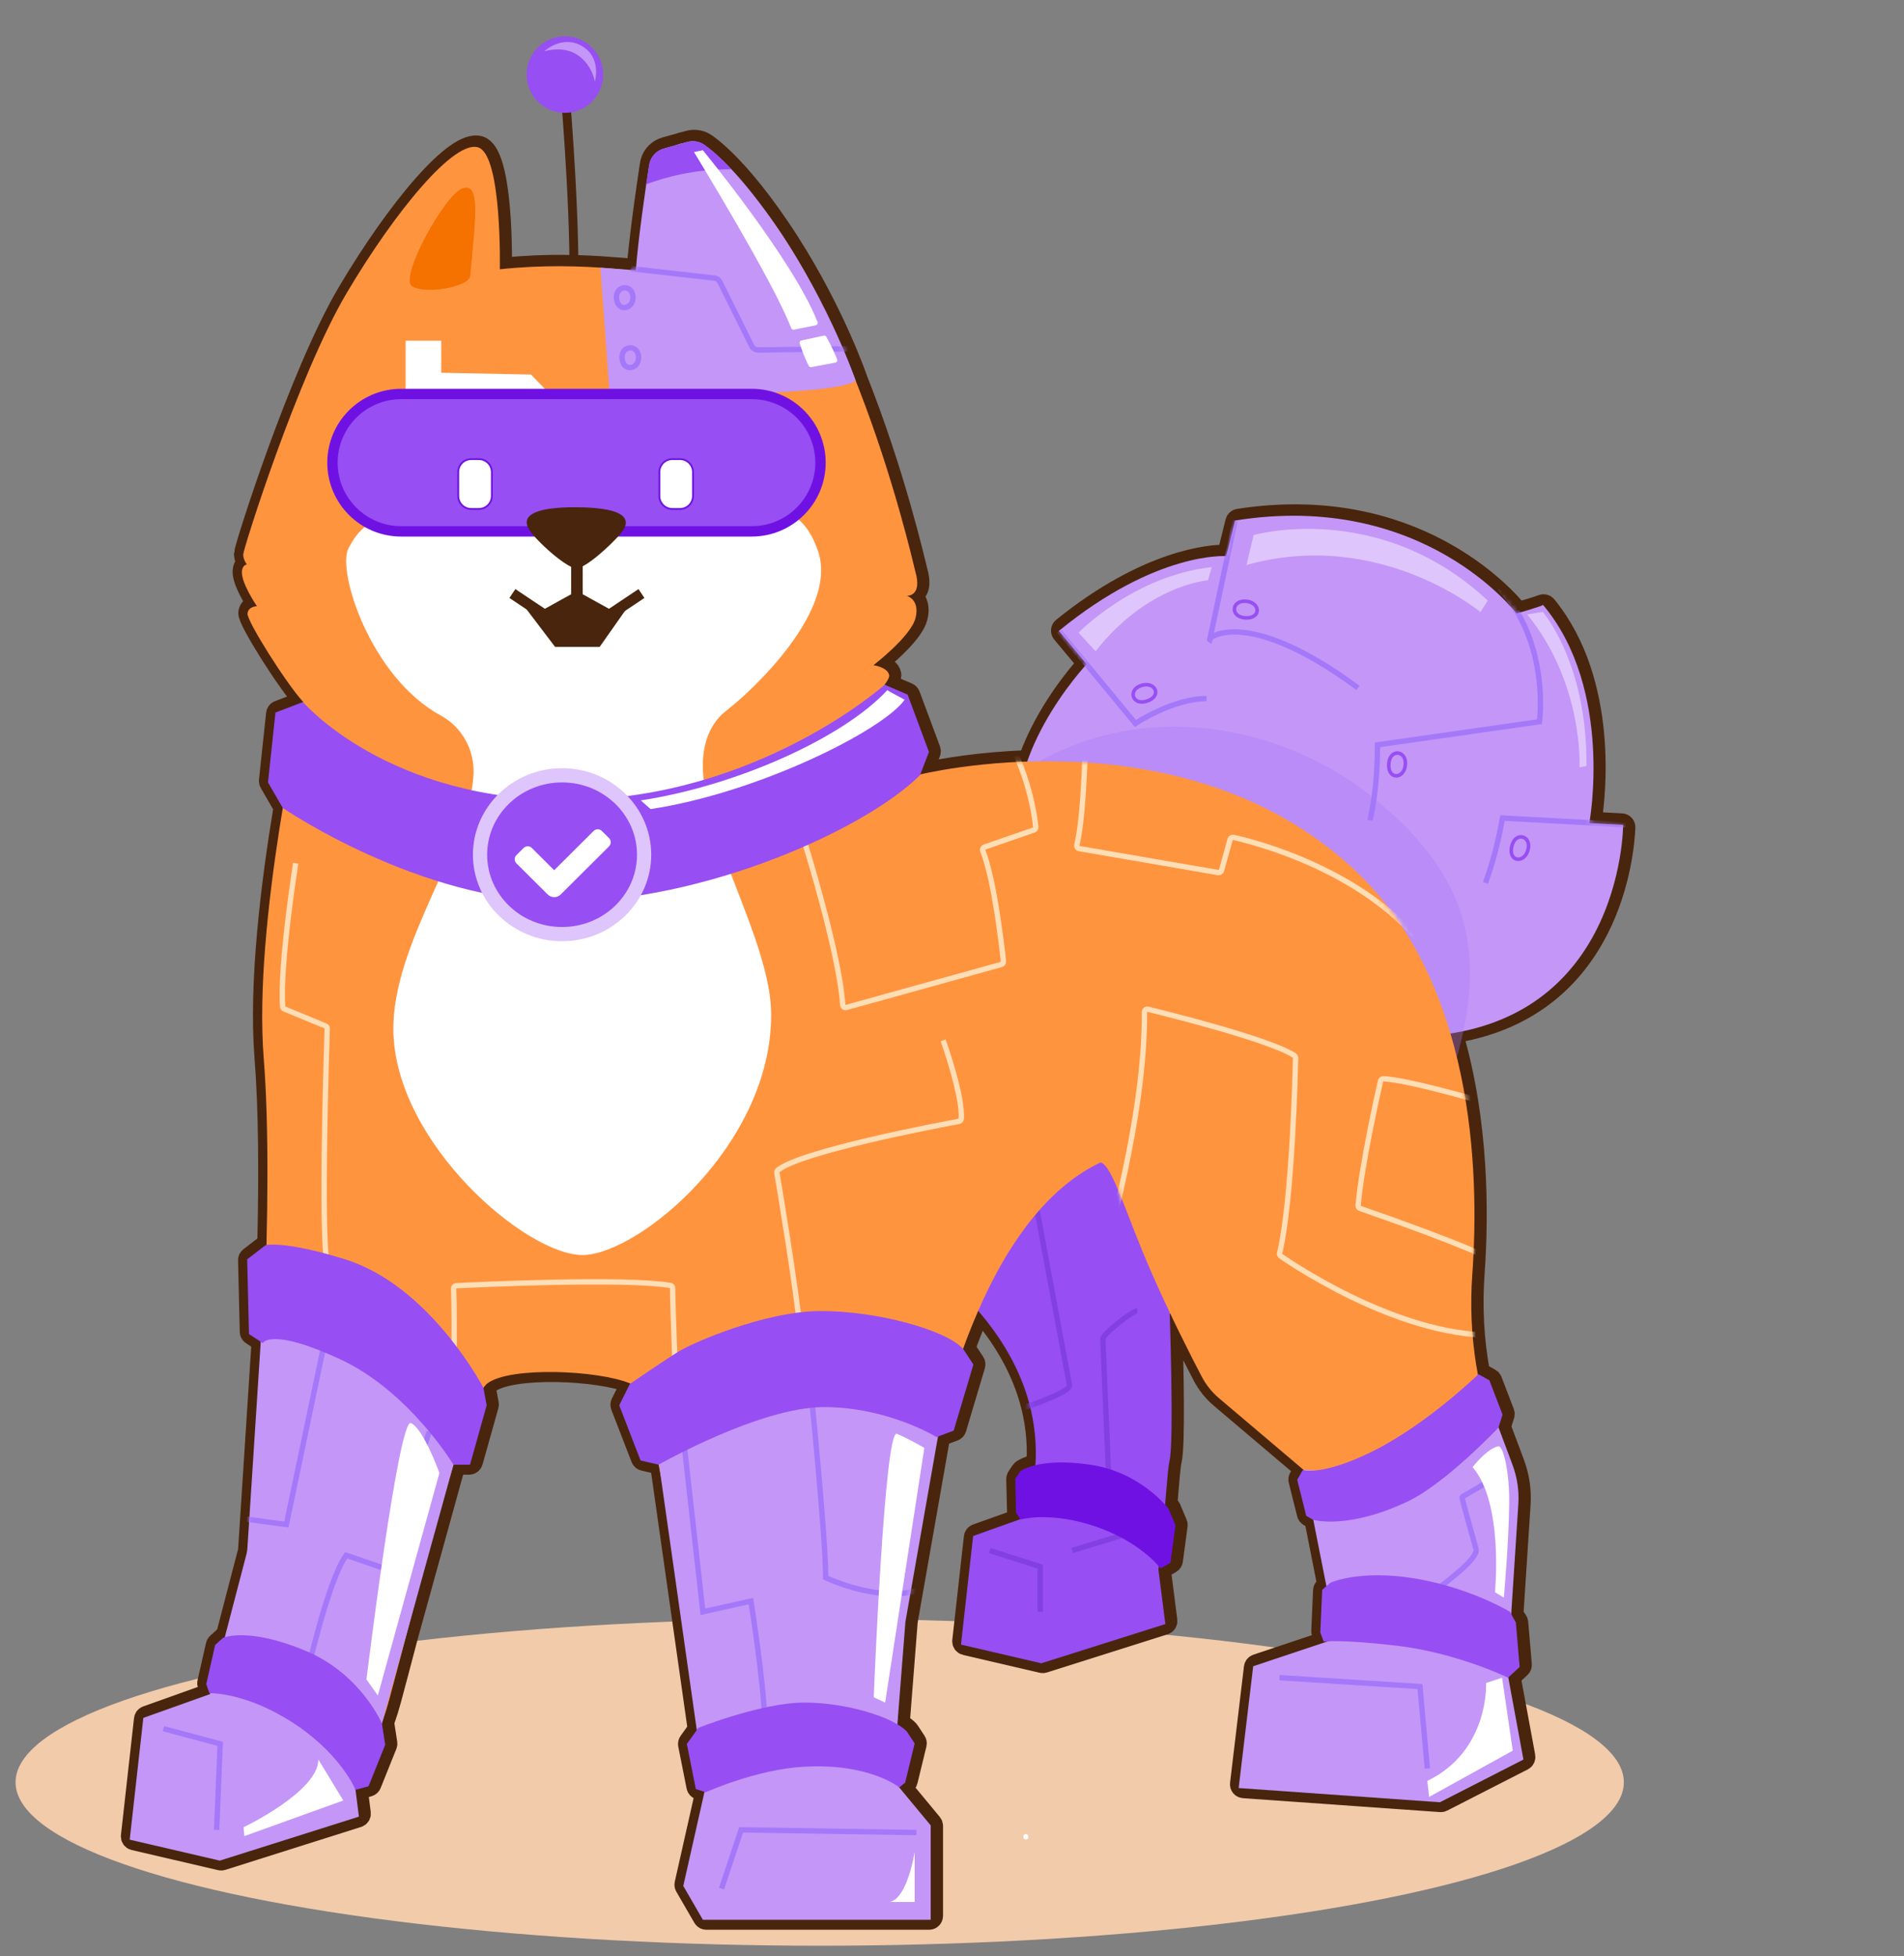<svg width="367" height="377" viewBox="0 0 367 377" fill="none" xmlns="http://www.w3.org/2000/svg">
<rect x="0" y="0" width="367" height="377" fill="#808080" stroke="none"/>
<ellipse cx="158" cy="343.5" rx="155" ry="31.5" fill="#F2CBAB"/>
<path d="M312.538 158.818L307.305 158.544C306.942 158.523 306.674 158.197 306.729 157.837C307.36 153.727 310.064 131.607 298.007 116.812C297.839 116.607 297.554 116.531 297.307 116.627C296.367 116.998 293.935 117.708 292.977 117.986C292.741 118.054 292.487 117.976 292.332 117.787C290.071 115.015 272.378 94.909 238.75 100.117C238.503 100.155 238.304 100.337 238.246 100.58L236.75 106.564C236.682 106.839 236.438 107.031 236.153 107.031C233.642 107.017 221.41 107.703 204.866 121.06C204.598 121.276 204.557 121.674 204.78 121.938L209.391 127.466C209.587 127.699 209.583 128.042 209.381 128.269C207.834 130.005 201.613 137.323 198.419 146.247C198.333 146.484 198.114 146.645 197.863 146.655C188.833 146.978 181.864 148.227 178.783 148.872C178.306 148.971 177.908 148.501 178.083 148.048L179.253 145.005C179.308 144.864 179.308 144.71 179.253 144.569L175.311 133.978C175.253 133.82 175.133 133.693 174.975 133.628L170.796 131.837C170.796 131.837 170.775 131.854 170.741 131.885C171.465 130.931 171.74 130.307 171.661 129.974C171.479 129.113 170.576 128.622 169.804 128.354C169.345 128.197 169.228 127.603 169.602 127.294C171.599 125.651 176.052 121.733 176.745 118.971C177.236 117.015 176.69 115.92 176.097 115.33C175.822 115.056 175.836 114.593 176.162 114.38C176.862 113.924 177.51 112.808 176.735 110.095C176.2 107.95 172.419 91.409 165.217 73.235C165.217 73.235 160.894 60.489 151.998 46.618C151.442 45.746 150.879 44.888 150.303 44.044C150.292 44.031 150.285 44.02 150.275 44.007C150.272 44 150.268 43.996 150.265 43.989C150.251 43.965 150.234 43.945 150.22 43.921C145.252 36.599 141.317 32.321 138.613 29.867C138.503 29.768 138.394 29.668 138.287 29.572C138.287 29.572 138.287 29.572 138.284 29.569C138.177 29.476 138.075 29.384 137.975 29.298C137.972 29.294 137.965 29.288 137.961 29.284C137.865 29.198 137.769 29.116 137.673 29.037C137.663 29.03 137.656 29.023 137.649 29.017C137.56 28.941 137.471 28.866 137.385 28.797C137.371 28.787 137.361 28.776 137.347 28.766C137.265 28.701 137.186 28.636 137.107 28.57C137.086 28.553 137.069 28.54 137.049 28.526C136.977 28.471 136.908 28.413 136.839 28.361C136.812 28.341 136.784 28.32 136.757 28.299C136.699 28.255 136.64 28.21 136.585 28.166C136.544 28.135 136.507 28.107 136.465 28.076C136.424 28.046 136.383 28.015 136.342 27.984C136.263 27.925 136.187 27.871 136.112 27.816C135.501 27.377 134.791 27.126 134.06 27.081C133.913 27.071 133.769 27.071 133.621 27.078C133.326 27.092 133.034 27.14 132.743 27.219L131.799 27.483C131.521 27.531 131.254 27.606 131.003 27.706L128.234 28.481C127.123 28.794 126.22 29.569 125.74 30.578C125.699 30.663 125.661 30.749 125.627 30.835C125.524 31.096 125.448 31.374 125.404 31.658C125.383 31.796 125.359 31.94 125.335 32.087C125.332 32.118 125.325 32.149 125.321 32.183C125.304 32.3 125.284 32.42 125.267 32.544C125.26 32.588 125.253 32.633 125.246 32.677C125.229 32.791 125.212 32.904 125.195 33.024C125.188 33.079 125.177 33.13 125.171 33.185C125.153 33.298 125.136 33.415 125.119 33.535C125.112 33.59 125.102 33.645 125.095 33.703C125.078 33.827 125.057 33.95 125.04 34.077C125.033 34.132 125.023 34.187 125.016 34.245C124.996 34.383 124.975 34.52 124.954 34.66C124.948 34.709 124.941 34.757 124.934 34.808C124.906 34.993 124.879 35.182 124.851 35.374C124.131 40.294 123.218 47.136 122.896 51.346C122.868 51.685 122.577 51.936 122.237 51.912L117.873 51.593C112.459 51.14 105.168 50.9 97.307 51.696C96.944 51.733 96.625 51.448 96.628 51.081C96.659 47.331 96.583 29.686 92.487 28.289C87.9 26.728 76.488 40.49 67.08 56.379C57.683 72.268 47.156 105.71 47.156 106.739C47.156 107.271 47.345 107.772 47.53 108.125C47.661 108.379 47.609 108.688 47.393 108.87C47.215 109.021 47.033 109.288 46.937 109.751C46.601 111.361 48.416 114.521 49.321 115.962C49.531 116.294 49.38 116.727 49.013 116.864C48.563 117.032 48.072 117.382 47.99 118.116C47.836 119.523 55.446 131.6 58.726 135.158C58.726 135.158 58.722 135.179 58.715 135.206C58.695 135.182 58.681 135.168 58.681 135.168L53.734 137.062C53.517 137.145 53.367 137.344 53.343 137.573L51.967 150.464C51.953 150.594 51.98 150.724 52.046 150.838L54.79 155.583C52.382 170.044 49.966 189.361 51.112 203.802C51.905 213.728 51.97 226.635 51.648 239.807C51.551 239.821 51.504 239.834 51.504 239.834L48.186 242.384C48.031 242.504 47.939 242.689 47.946 242.888L48.275 256.66C48.278 256.863 48.385 257.051 48.556 257.161L50.255 258.266C50.44 258.386 50.546 258.599 50.532 258.822L47.946 298.8C47.946 298.837 47.935 298.879 47.928 298.916L43.712 315.09C43.664 315.282 43.523 315.437 43.338 315.509C43.297 315.526 43.276 315.536 43.276 315.536L41.91 316.771C41.818 316.857 41.753 316.967 41.722 317.09L40.089 324.275C40.061 324.388 40.068 324.508 40.109 324.618L40.665 326.189C40.665 326.189 40.716 326.189 40.816 326.189L40.768 326.375L28.286 330.825C28.063 330.904 27.905 331.103 27.881 331.336L25.359 353.881C25.325 354.19 25.527 354.478 25.833 354.55L42.501 358.43C42.607 358.454 42.72 358.451 42.827 358.417L68.995 350.145C69.279 350.055 69.458 349.774 69.42 349.479L68.82 344.779C68.83 344.803 68.837 344.82 68.837 344.82L71.046 344.216C71.232 344.164 71.383 344.031 71.455 343.852L74.488 336.294C74.529 336.191 74.543 336.081 74.525 335.971L73.928 332.077C73.928 332.077 73.922 332.063 73.915 332.043L74.038 331.6C74.038 331.6 74.045 331.576 74.049 331.562C74.498 330.286 74.92 328.944 75.301 327.527C76.269 323.942 77.329 319.904 78.447 315.649L87.584 282.612C87.659 282.345 87.9 282.159 88.177 282.159H90.432C90.706 282.159 90.95 281.974 91.025 281.71L94.072 270.864C94.096 270.775 94.103 270.679 94.086 270.587L93.489 267.351C93.489 267.351 93.489 267.351 93.489 267.348C93.756 266.967 94.014 266.675 94.254 266.49C98.577 263.21 115.595 263.951 121.712 266.49C121.743 266.504 121.774 266.521 121.805 266.535C121.75 266.572 121.719 266.593 121.719 266.593L119.784 270.466C119.705 270.621 119.698 270.803 119.76 270.964L123.661 281.041C123.733 281.229 123.898 281.374 124.097 281.418L127.25 282.156C127.356 282.667 127.459 283.182 127.565 283.71C127.565 283.72 127.569 283.734 127.572 283.744L134.585 333.065C134.609 333.223 134.568 333.384 134.475 333.511L132.859 335.755C132.76 335.892 132.722 336.067 132.756 336.235L134.366 344.319C134.41 344.538 134.568 344.717 134.784 344.785L135.57 345.032C135.875 345.128 136.054 345.444 135.985 345.756L132.074 363.11C132.039 363.261 132.063 363.419 132.142 363.553L135.618 369.557C135.728 369.746 135.93 369.866 136.15 369.866H179.096C179.435 369.866 179.713 369.592 179.713 369.248V351.901C179.713 351.757 179.662 351.62 179.572 351.507L173.613 344.315C173.644 344.339 173.664 344.357 173.664 344.357L174.632 343.554C174.735 343.468 174.807 343.355 174.838 343.224L176.564 336.136C176.605 335.971 176.574 335.793 176.478 335.652L175.157 333.648C175.136 333.614 175.112 333.587 175.085 333.556C174.718 333.165 174.217 332.773 173.613 332.389C173.417 332.266 173.304 332.046 173.321 331.816L174.834 312.493C174.834 312.472 174.838 312.455 174.841 312.434L181.058 277.068C181.096 276.852 181.243 276.673 181.449 276.598L183.854 275.699C184.036 275.63 184.173 275.483 184.228 275.297L187.858 263.124C187.91 262.949 187.882 262.76 187.783 262.609L185.951 259.827C185.951 259.827 185.951 259.827 185.947 259.823C186.74 257.641 187.58 255.5 188.466 253.421C188.647 252.996 189.214 252.92 189.512 253.274C198.591 264.164 200.327 274.467 199.915 281.813C199.901 282.074 199.716 282.297 199.462 282.369C198.069 282.753 197.321 283.195 197.064 283.367C196.999 283.412 196.94 283.47 196.896 283.535L196.113 284.712C196.045 284.818 196.007 284.942 196.01 285.069L196.165 291.241C196.165 291.358 196.203 291.471 196.268 291.567L196.549 291.989C196.772 292.322 196.621 292.775 196.244 292.912L188.246 295.763C188.023 295.842 187.865 296.041 187.841 296.274L185.604 316.277C185.57 316.586 185.772 316.874 186.078 316.946L200.865 320.388C200.972 320.412 201.085 320.408 201.191 320.374L224.453 313.018C224.738 312.929 224.917 312.647 224.879 312.352L223.613 302.44C223.606 302.385 223.606 302.33 223.613 302.279C223.637 302.1 223.664 301.918 223.688 301.737C223.688 301.737 223.692 301.74 223.695 301.743C223.884 301.963 224.203 302.021 224.453 301.877L225.651 301.198C225.819 301.102 225.932 300.934 225.956 300.745L226.862 293.986C226.876 293.876 226.862 293.766 226.817 293.663L225.562 290.692C225.541 290.641 225.514 290.596 225.479 290.552C225.411 290.462 225.27 290.291 225.061 290.054C224.951 289.927 224.896 289.759 224.91 289.594C225.225 285.731 225.472 282.578 225.743 281.401C226.423 278.457 226.073 263.045 225.864 255.723C225.843 255.061 226.745 254.842 227.034 255.439C229.024 259.539 230.797 262.99 231.933 265.159C232.774 266.764 233.916 268.188 235.299 269.358L251.545 283.127L251.565 283.233C251.469 283.216 251.418 283.199 251.418 283.199L250.478 284.842C250.399 284.98 250.375 285.144 250.416 285.299L252.032 291.752C252.073 291.914 252.176 292.051 252.32 292.137L253.384 292.751C253.384 292.751 253.408 292.758 253.452 292.771L255.912 305.209C255.957 305.428 255.878 305.655 255.706 305.799L255.374 306.08C255.243 306.19 255.164 306.351 255.157 306.523L254.808 314.363C254.804 314.445 254.818 314.531 254.845 314.606L255.291 315.793C255.387 316.047 255.634 316.209 255.905 316.191C256.012 316.185 256.142 316.178 256.29 316.171L242.236 320.868C242.01 320.943 241.849 321.142 241.821 321.379L239.142 343.821C239.1 344.171 239.358 344.483 239.711 344.507L277.689 347.194C277.802 347.201 277.912 347.18 278.011 347.129L293.554 339.183C293.797 339.059 293.928 338.791 293.88 338.52L291.101 323.482C291.063 323.273 291.135 323.06 291.289 322.916L293.008 321.334C293.149 321.204 293.221 321.019 293.204 320.83L292.511 312.712C292.5 312.609 292.466 312.51 292.408 312.424L291.701 311.361C291.626 311.247 291.591 311.114 291.598 310.98L292.967 289.896C293.139 287.227 292.744 284.554 291.807 282.049L289.231 275.16C289.183 275.03 289.179 274.889 289.22 274.759L289.876 272.707C289.917 272.573 289.914 272.429 289.865 272.299L287.488 266.099C287.436 265.965 287.34 265.852 287.213 265.783L285.295 264.706C285.295 264.706 285.258 264.744 285.182 264.816C283.992 258.472 283.631 251.97 284.098 245.482C284.932 233.837 284.911 216.459 280.084 199.705C279.981 199.352 280.211 198.992 280.574 198.93C310.613 193.777 312.977 164.085 313.162 159.456C313.176 159.12 312.915 158.835 312.579 158.818H312.538Z" stroke="#49250D" stroke-width="4.117" stroke-miterlimit="10"/>
<path d="M109.02 18.909C109.02 18.909 111.291 45.942 110.44 59.282" stroke="#49250E" stroke-width="1.716" stroke-miterlimit="10"/>
<path d="M108.888 21.753C112.962 21.753 116.265 18.451 116.265 14.377C116.265 10.303 112.962 7 108.888 7C104.814 7 101.512 10.303 101.512 14.377C101.512 18.451 104.814 21.753 108.888 21.753Z" fill="#974EF2"/>
<path d="M114.653 15.794C114.653 15.794 116.053 11.138 112.193 8.884C108.333 6.63 104.871 9.914 104.871 9.914C104.871 9.914 108.374 8.716 111.198 10.524C114.224 12.466 114.656 15.794 114.656 15.794H114.653Z" fill="#C396F8"/>
<path d="M266.307 193.825C266.307 193.825 202.611 179.521 197.238 163.111C191.865 146.7 209.452 128.015 209.452 128.015L204.1 121.595C222.97 106.156 236.351 107.185 236.351 107.185L238.067 100.323C274.435 94.49 292.307 118.243 292.307 118.243C292.307 118.243 297.423 116.792 297.413 116.569C311.147 132.921 306.343 158.654 306.343 158.654L312.862 158.997C312.862 158.997 312.862 200.855 269.289 199.826L266.307 193.828V193.825Z" fill="#C396F8"/>
<mask id="mask0_5706_8938" style="mask-type:luminance" maskUnits="userSpaceOnUse" x="196" y="99" width="117" height="101">
<path d="M266.307 193.825C266.307 193.825 202.611 179.521 197.238 163.111C191.865 146.7 209.452 128.015 209.452 128.015L204.1 121.595C222.97 106.156 236.351 107.185 236.351 107.185L238.067 100.323C274.435 94.49 292.307 118.243 292.307 118.243C292.307 118.243 297.423 116.792 297.413 116.569C311.147 132.921 306.343 158.654 306.343 158.654L312.862 158.997C312.862 158.997 312.862 200.855 269.289 199.826L266.307 193.828V193.825Z" fill="white"/>
</mask>
<g mask="url(#mask0_5706_8938)">
<path d="M264.076 158.091C264.965 154.111 265.514 149.318 265.514 143.554L296.736 139.093C296.736 139.093 298.829 123.946 289.033 113.337" stroke="#A478F9" stroke-width="1.029" stroke-miterlimit="10"/>
<path d="M286.316 170.155C287.613 166.672 288.749 162.548 289.607 157.666L321.131 159.368" stroke="#A478F9" stroke-width="1.029" stroke-miterlimit="10"/>
<path d="M238.066 100.323L233.18 123.301C232.583 122.951 240.276 116.686 261.74 132.575" stroke="#A478F9" stroke-width="1.029" stroke-miterlimit="10"/>
<path d="M204.1 121.596L218.853 139.437C218.853 139.437 226.058 134.634 232.577 134.634" stroke="#A478F9" stroke-width="1.029" stroke-miterlimit="10"/>
</g>
<path d="M291.435 162.97C290.56 166.198 293.991 166.541 294.578 163.553C295.068 161.059 292.166 160.28 291.435 162.97Z" stroke="#974EF2" stroke-width="0.686" stroke-miterlimit="10"/>
<path d="M267.699 147.132C267.425 150.467 270.863 150.179 270.897 147.132C270.928 144.59 267.929 144.353 267.699 147.132Z" stroke="#974EF2" stroke-width="0.686" stroke-miterlimit="10"/>
<path d="M239.928 119.07C243.263 119.344 242.975 115.907 239.928 115.872C237.386 115.841 237.149 118.84 239.928 119.07Z" stroke="#974EF2" stroke-width="0.686" stroke-miterlimit="10"/>
<path d="M220.963 135.159C224.167 134.201 222.651 131.107 219.8 132.18C217.422 133.076 218.29 135.955 220.963 135.159Z" stroke="#974EF2" stroke-width="0.686" stroke-miterlimit="10"/>
<path opacity="0.33" d="M280.484 204.997C286.787 183.354 283.012 168.601 264.828 153.847C246.287 138.806 217.823 134.29 196.208 149.387C181.76 159.477 207.376 209.577 229.99 217.235C252.603 224.893 275.557 221.915 280.484 204.997Z" fill="#A478F9"/>
<path d="M225.443 251.988L231.118 232.287L205.643 220.652C205.643 220.652 163.061 226.924 185.445 249.308C207.829 271.702 197.079 292.889 197.079 292.889C197.079 292.889 187.527 294.982 189.023 307.515C190.509 320.048 216.183 313.787 220.06 312.291C223.937 310.805 224.538 285.433 225.433 281.553C226.332 277.662 225.433 252.001 225.433 252.001L225.443 251.991V251.988Z" fill="#974EF2"/>
<mask id="mask1_5706_8938" style="mask-type:luminance" maskUnits="userSpaceOnUse" x="178" y="220" width="54" height="96">
<path d="M225.441 251.987L231.116 232.286L205.641 220.651C205.641 220.651 163.059 226.923 185.443 249.307C207.827 271.701 197.077 292.888 197.077 292.888C197.077 292.888 187.525 294.981 189.021 307.514C190.507 320.047 216.181 313.786 220.058 312.29C223.935 310.804 224.536 285.432 225.431 281.552C226.33 277.661 225.431 252 225.431 252L225.441 251.99V251.987Z" fill="white"/>
</mask>
<g mask="url(#mask1_5706_8938)">
<path d="M219.216 252.659C218.187 252.659 212.529 257.15 212.571 258.114L213.878 288.856" stroke="#8240E2" stroke-width="1.029" stroke-miterlimit="10"/>
<path d="M195.711 271.852C195.711 271.852 206.443 268.466 206.151 266.98L199.128 229.16" stroke="#8240E2" stroke-width="1.029" stroke-miterlimit="10"/>
</g>
<path d="M96.32 51.902C112.765 50.118 126.914 52.921 126.914 52.921C126.914 52.921 122.437 22.481 135.269 28.29C162.127 47.538 175.415 106.064 176.455 110.232C177.817 114.998 174.794 114.83 174.794 114.83C174.794 114.83 177.364 115.526 176.468 119.108C175.569 122.687 168.357 128.204 168.357 128.204C168.357 128.204 171.051 128.547 171.384 130.108C171.517 130.684 170.608 132.125 168.114 134.661C165.057 137.787 171.095 145.153 171.095 145.153C171.095 145.153 175.36 145.342 176.914 145.908C179.175 146.738 176.77 149.397 176.77 149.397C176.77 149.397 227.209 136.5 260.641 167.238C284.143 188.857 285.217 225.665 283.79 245.623C282.949 257.323 284.775 269.07 289.376 279.861C289.729 280.691 290.072 281.456 290.405 282.143C293.764 289.08 288.398 313.258 289.973 319.973C291.548 326.687 283.152 340.823 273.758 340.147C264.35 339.471 249.905 349.747 247.888 335.642C245.871 321.537 250.77 319.297 256.809 316.837C257.512 313.529 254.647 294.371 253.566 287.423C253.316 285.803 252.489 284.328 251.237 283.268L234.991 269.499C233.608 268.329 232.466 266.902 231.625 265.3C229.628 261.485 225.648 253.689 221.998 245.373C217.122 234.273 214.425 224.581 212.14 224.035C173.435 242.408 171.318 344.426 173.336 344.649C176.606 348.749 177.858 358.62 176.218 364.593C174.578 370.566 167.819 367.338 155.728 367.249C143.616 367.159 137.557 370.12 135.241 363.694C134.267 360.97 133.567 350.543 136.483 347.263C134.089 331.141 127.532 269.156 121.414 266.617C115.297 264.078 98.279 263.337 93.956 266.617C89.633 269.897 80.682 306.606 75.007 327.648C69.346 348.69 55.543 353.525 48.06 356.448C29.711 356.746 28.002 353.013 28.602 341.523C29.199 330.033 39.794 328.537 39.794 328.537C39.794 328.537 46.354 312.569 48.149 294.961C49.933 277.353 52.925 230.194 50.832 203.933C48.749 177.672 58.445 135.289 58.445 135.289C55.165 131.731 47.552 119.654 47.71 118.247C47.864 116.84 49.528 116.84 49.528 116.84C49.528 116.84 46.214 112.009 46.66 109.882C46.883 108.798 47.59 108.798 47.59 108.798C47.59 108.798 46.879 107.899 46.879 106.87C46.879 105.841 57.406 72.399 66.803 56.51C76.211 40.621 87.623 26.859 92.21 28.42C96.797 29.981 96.344 51.912 96.344 51.912L96.334 51.902H96.32Z" fill="#FF943F"/>
<path d="M139.156 137.667C127.069 149.689 148.643 177.514 148.643 195.585C148.643 220.673 123.268 241.581 112.487 241.88C101.707 242.178 76.122 220.385 75.82 198.598C75.597 181.765 90.7 162.607 91.277 149.167C91.476 144.546 89.05 140.127 84.984 137.92C71.422 130.551 64.906 110.074 67.167 105.686C69.562 101.065 72.077 99.658 78.136 99.836C84.199 100.015 93.284 102.784 97.761 100.766C102.239 98.749 103.512 88.679 103.213 84.201C102.915 79.724 98.592 79.346 91.201 80.245C83.811 81.144 78.184 77.332 78.184 77.332V65.667H85.046V71.843L102.349 72.186L111.866 82.029C115.644 73.565 122.715 73.675 132.456 74.351C142.196 75.016 138.549 68.7 140.114 67.139C141.675 65.578 145.933 65.132 146.043 71.061C146.152 76.989 141.678 79.902 136.758 80.345C131.828 80.787 121.545 78.894 120.427 83.481C119.01 89.286 120.849 102.063 128.116 102.286C132.071 102.41 137.468 100.835 140.56 100.049C143.651 99.263 153.426 93.787 157.68 106.211C161.935 118.631 142.011 135.309 142.011 135.309L139.174 137.66L139.163 137.67L139.156 137.667Z" fill="white"/>
<path d="M111.077 114.023C111.119 114.047 105.368 118.319 105.368 118.319L100.482 116.106L107.001 124.684H115.579L122.098 115.42L117.198 118.841C116.951 118.851 111.077 114.023 111.077 114.023Z" fill="#49250D"/>
<path d="M79.444 55.127C76.984 53.442 85.826 37.443 89.174 36.321C92.509 35.203 91.744 41.241 90.636 53.109C90.636 55.236 81.904 56.811 79.444 55.127Z" fill="#F57100"/>
<path d="M143.665 55.127C146.125 53.442 137.283 37.443 133.935 36.321C130.6 35.203 131.365 41.241 132.473 53.109C132.473 55.236 141.205 56.811 143.665 55.127Z" fill="#F57100"/>
<path d="M79.409 55.127C76.949 53.442 85.79 37.443 89.139 36.321C92.474 35.203 91.709 41.241 90.601 53.109C90.601 55.236 81.869 56.811 79.409 55.127Z" fill="#F57100"/>
<path d="M143.634 55.127C146.094 53.442 137.252 37.443 133.904 36.321C130.569 35.203 131.334 41.241 132.442 53.109C132.442 55.236 141.174 56.811 143.634 55.127Z" fill="#F57100"/>
<path d="M111.289 107.528V115.138L117.434 118.538L123.641 114.39" stroke="#49250D" stroke-width="2.059" stroke-linejoin="round"/>
<path d="M111.117 107.528V115.138L104.972 118.538L98.766 114.39" stroke="#49250D" stroke-width="2.059" stroke-linejoin="round"/>
<mask id="mask2_5706_8938" style="mask-type:luminance" maskUnits="userSpaceOnUse" x="28" y="27" width="264" height="342">
<path d="M96.32 51.902C112.765 50.118 126.914 52.921 126.914 52.921C126.914 52.921 122.437 22.481 135.269 28.29C162.127 47.538 175.415 106.064 176.455 110.232C177.817 114.998 174.794 114.83 174.794 114.83C174.794 114.83 177.364 115.526 176.468 119.108C175.569 122.687 168.357 128.204 168.357 128.204C168.357 128.204 171.051 128.547 171.384 130.108C171.517 130.684 170.608 132.125 168.114 134.661C165.057 137.787 171.095 145.153 171.095 145.153C171.095 145.153 175.36 145.342 176.914 145.908C179.175 146.738 176.77 149.397 176.77 149.397C176.77 149.397 227.209 136.5 260.641 167.238C284.143 188.857 285.217 225.665 283.79 245.623C282.949 257.323 284.775 269.07 289.376 279.861C289.729 280.691 290.072 281.456 290.405 282.143C293.764 289.08 288.398 313.258 289.973 319.973C291.548 326.687 283.152 340.823 273.758 340.147C264.35 339.471 249.905 349.747 247.888 335.642C245.871 321.537 250.77 319.297 256.809 316.837C257.512 313.529 254.647 294.371 253.566 287.423C253.316 285.803 252.489 284.328 251.237 283.268L234.991 269.499C233.608 268.329 232.466 266.902 231.625 265.3C229.628 261.485 225.648 253.689 221.998 245.373C217.122 234.273 214.425 224.581 212.14 224.035C173.435 242.408 171.318 344.426 173.336 344.649C176.606 348.749 177.858 358.62 176.218 364.593C174.578 370.566 167.819 367.338 155.728 367.249C143.616 367.159 137.557 370.12 135.241 363.694C134.267 360.97 133.567 350.543 136.483 347.263C134.089 331.141 127.532 269.156 121.414 266.617C115.297 264.078 98.279 263.337 93.956 266.617C89.633 269.897 80.682 306.606 75.007 327.648C69.346 348.69 55.543 353.525 48.06 356.448C29.711 356.746 28.002 353.013 28.602 341.523C29.199 330.033 39.794 328.537 39.794 328.537C39.794 328.537 46.354 312.569 48.149 294.961C49.933 277.353 52.925 230.194 50.832 203.933C48.749 177.672 58.445 135.289 58.445 135.289C55.165 131.731 47.552 119.654 47.71 118.247C47.864 116.84 49.528 116.84 49.528 116.84C49.528 116.84 46.214 112.009 46.66 109.882C46.883 108.798 47.59 108.798 47.59 108.798C47.59 108.798 46.879 107.899 46.879 106.87C46.879 105.841 57.406 72.399 66.803 56.51C76.211 40.621 87.623 26.859 92.21 28.42C96.797 29.981 96.344 51.912 96.344 51.912L96.334 51.902H96.32Z" fill="white"/>
</mask>
<g mask="url(#mask2_5706_8938)">
<path d="M212.852 241.883C212.852 241.883 220.767 215.227 220.595 195.043C220.595 194.689 220.918 194.429 221.261 194.514C225.148 195.461 244.66 200.32 249.474 203.421C249.632 203.524 249.728 203.699 249.725 203.888C249.663 206.835 249.083 231.188 246.65 241.526C246.599 241.742 246.685 241.965 246.867 242.092C249.738 244.082 272.53 259.374 291.524 257.123" stroke="#FFDEB6" stroke-width="1.029" stroke-miterlimit="10"/>
<path d="M288.844 213.204C288.844 213.204 271.744 208.095 266.642 207.916C266.385 207.906 266.162 208.085 266.104 208.335C265.521 210.895 262.47 224.505 261.777 232.342C261.757 232.589 261.904 232.815 262.141 232.898C265.277 233.982 285.997 241.183 288.848 243.565" stroke="#FFDEB6" stroke-width="1.029" stroke-miterlimit="10"/>
<path d="M209.245 141.495C209.245 141.495 209.053 156.646 207.568 162.891C207.495 163.193 207.694 163.491 208 163.546L234.834 168.175C235.108 168.223 235.372 168.055 235.448 167.787L237.108 161.776C237.184 161.498 237.462 161.33 237.743 161.391C241.339 162.181 263.493 167.595 275.292 183.504" stroke="#FFDEB6" stroke-width="1.029" stroke-miterlimit="10"/>
<path d="M153.486 157.151C153.486 157.151 161.693 182.372 162.438 193.691C162.462 194.031 162.791 194.264 163.121 194.172L193.018 185.879C193.272 185.807 193.44 185.567 193.413 185.302C193.138 182.698 191.667 169.561 189.433 163.969C189.32 163.68 189.467 163.358 189.759 163.258L199.28 159.968C199.513 159.886 199.664 159.656 199.64 159.409C199.496 157.834 198.782 152.032 195.705 145.136" stroke="#FFDEB6" stroke-width="1.029" stroke-miterlimit="10"/>
<path d="M181.797 200.509C181.797 200.509 185.653 211.31 185.279 215.643C185.259 215.883 185.08 216.079 184.84 216.123C181.289 216.782 154.421 221.856 149.93 225.524C149.779 225.648 149.707 225.843 149.741 226.035C150.18 228.629 153.391 247.671 154.349 257.357" stroke="#FFDEB6" stroke-width="1.029" stroke-miterlimit="10"/>
<path d="M87.406 270.302C87.406 270.302 87.691 254.052 87.434 248.364C87.42 248.065 87.646 247.815 87.945 247.801C92.199 247.588 120.392 246.261 129.199 247.746C129.457 247.791 129.645 248.01 129.649 248.271C129.666 249.774 129.762 255.27 130.332 267.485" stroke="#FFDEB6" stroke-width="1.029" stroke-miterlimit="10"/>
<path d="M57.001 166.366C57.001 166.366 53.906 185.895 54.479 194.003C54.493 194.205 54.623 194.38 54.812 194.459L62.737 197.736C62.947 197.822 63.077 198.024 63.07 198.251C62.936 202.303 61.787 238.218 63.084 243.564" stroke="#FFDEB6" stroke-width="1.029" stroke-miterlimit="10"/>
</g>
<path d="M136.225 346.92C136.225 346.92 141.31 340.401 156.063 341.135C170.817 341.87 171.956 345.342 171.956 345.342L174.519 312.603L181.796 271.188L152.289 263.982L126.938 281.604L136.225 346.917V346.92Z" fill="#C396F8"/>
<path d="M137.195 339.121L131.705 363.481L135.479 370H179.396V351.816L169.446 339.807L137.195 339.121Z" fill="#C396F8"/>
<path d="M50.733 251.287L47.645 298.995L40.244 327.38C40.244 327.38 47.322 326.303 55.193 331.916C63.064 337.529 68.454 342.95 68.454 342.95L71.514 339.759L87.407 282.29L82.984 263.982L50.733 251.287Z" fill="#C396F8"/>
<path d="M27.628 331.089L25 354.56L42.364 358.602L69.184 350.124L66.858 331.916L44.557 325.054L27.628 331.089Z" fill="#C396F8"/>
<path d="M187.572 296.035L185.229 316.964L200.713 320.57L224.627 313.008L222.554 296.772L202.668 290.651L187.572 296.035Z" fill="#974EF2"/>
<path d="M190.77 298.838L200.496 301.943V310.644" stroke="#8240E2" stroke-width="1.029" stroke-miterlimit="10"/>
<path d="M251.23 283.275L256.645 310.644L291.136 313.471L292.663 289.91C292.831 287.33 292.447 284.74 291.541 282.318L285.414 265.941C275.834 278.31 264.532 284.421 251.23 283.271V283.275Z" fill="#C396F8"/>
<path d="M273.703 309.439C276.578 306.032 284.03 301.661 284.555 298.806C284.586 298.645 281.666 288.592 281.811 288.513L290.045 283.71" stroke="#A478F9" stroke-width="1.029" stroke-miterlimit="10"/>
<path d="M241.555 321.139L238.752 344.61L277.546 347.355L293.648 339.121L290.035 319.564L259.612 315.104L241.555 321.139Z" fill="#C396F8"/>
<path d="M255.144 316.377L254.488 314.637L254.855 306.403L256.465 305.037C256.465 305.037 263.09 301.97 275.716 304.811C284.866 306.87 291.042 310.644 291.042 310.644L292.185 312.702L292.916 321.28L290.678 323.338C290.678 323.338 280.838 318.535 269.128 317.163C258.523 315.921 255.144 316.377 255.144 316.377Z" fill="#974EF2"/>
<path d="M251.103 283.346L250.043 285.206L251.782 292.154L253.069 292.898C253.069 292.898 259.65 294.912 271.346 289.371C278.62 285.926 288.824 275.16 288.824 275.16L289.623 272.645L287.087 266.037L284.974 264.85C284.974 264.85 275.048 274.539 264.481 279.764C254.908 284.499 251.1 283.346 251.1 283.346H251.103Z" fill="#974EF2"/>
<mask id="mask3_5706_8938" style="mask-type:luminance" maskUnits="userSpaceOnUse" x="126" y="262" width="56" height="84">
<path d="M136.227 345.548C136.227 345.548 141.312 339.029 156.065 339.763C170.819 340.498 171.958 343.97 171.958 343.97L174.521 311.231L181.798 269.815L152.291 262.61L126.939 282.291L136.227 345.545V345.548Z" fill="white"/>
</mask>
<g mask="url(#mask3_5706_8938)">
<path d="M131.703 276.889L135.477 310.643L144.741 308.584C144.741 308.584 147.239 324.367 147.362 331.229" stroke="#A478F9" stroke-width="1.029" stroke-miterlimit="10"/>
<path d="M156.062 265.652C156.062 265.652 159.15 295.759 159.15 304.059C159.15 304.059 171.159 309.84 179.05 305.61" stroke="#A478F9" stroke-width="1.029" stroke-miterlimit="10"/>
</g>
<mask id="mask4_5706_8938" style="mask-type:luminance" maskUnits="userSpaceOnUse" x="40" y="251" width="48" height="92">
<path d="M50.733 251.288L47.645 298.996L40.244 327.381C40.244 327.381 47.322 326.304 55.193 331.917C63.064 337.53 68.454 342.951 68.454 342.951L71.514 339.76L87.407 282.291L82.984 263.983L50.733 251.288Z" fill="white"/>
</mask>
<g mask="url(#mask4_5706_8938)">
<path d="M59.016 323.338C59.016 323.338 63.164 304.642 66.725 299.75L74.249 302.33L82.738 275.911" stroke="#A478F9" stroke-width="1.029" stroke-miterlimit="10"/>
<path d="M41.963 292.05L55.193 293.831L63.084 256.148" stroke="#A478F9" stroke-width="1.029" stroke-miterlimit="10"/>
</g>
<path d="M121.412 266.727C121.412 266.727 127.931 262.266 130.676 260.551C133.421 258.835 147.436 252.677 158.268 252.677C169.1 252.677 182.268 256.29 185.637 259.964L187.627 262.987L183.825 275.73L180.515 276.965C180.515 276.965 171.162 271.187 158.81 271.187C146.458 271.187 126.939 282.29 126.939 282.29L123.471 281.48L119.354 270.844L121.412 266.727Z" fill="#974EF2"/>
<path d="M50.66 258.86L47.988 257.12L47.645 242.71L51.213 239.972C51.213 239.972 54.898 239.08 66.515 242.71C82.984 247.856 93.184 267.485 93.184 267.485L93.805 270.861L90.594 282.293H87.403C87.403 282.293 78.863 268.103 65.482 261.927C52.101 255.751 50.657 258.863 50.657 258.863L50.66 258.86Z" fill="#974EF2"/>
<path d="M134.628 333.003C134.628 333.003 146.866 328.142 155.035 328.142C163.204 328.142 172.269 330.969 174.808 333.738L176.307 336.016L174.472 343.564L173.346 344.497C173.346 344.497 167.73 339.81 155.035 340.497C145.737 340.998 136.052 345.424 136.052 345.424L134.123 344.813L132.391 336.108L134.628 333.003Z" fill="#974EF2"/>
<path d="M40.368 326.327L39.754 324.587L41.469 317.039L42.979 315.673C42.979 315.673 47.741 313.484 58.968 318.192C69.604 322.652 73.628 332.207 73.628 332.207L74.249 336.27L71.038 344.271L68.533 344.957C68.533 344.957 65.483 337.409 55.19 331.233C46.599 326.076 40.365 326.33 40.365 326.33L40.368 326.327Z" fill="#974EF2"/>
<path d="M176.65 353.188L142.854 352.674L139.08 363.996" stroke="#A478F9" stroke-width="1.029" stroke-miterlimit="10"/>
<path d="M31.502 333.165L42.44 336.095L41.754 352.674" stroke="#A478F9" stroke-width="1.029" stroke-miterlimit="10"/>
<path d="M246.619 323.338L273.703 325.053L275.12 340.836" stroke="#A478F9" stroke-width="1.029" stroke-miterlimit="10"/>
<path d="M206.65 298.838L218.275 295.297" stroke="#8240E2" stroke-width="1.029" stroke-miterlimit="10"/>
<path d="M196.721 292.858L195.857 291.557L195.695 285.011L196.649 283.577C196.649 283.577 200.101 280.791 210.284 282.318C219.932 283.762 225.219 290.761 225.219 290.761L226.574 293.962L225.603 301.192L223.692 302.276C223.692 302.276 219.623 296.721 209.896 293.798C201.778 291.358 196.721 292.861 196.721 292.861V292.858Z" fill="#7011E4"/>
<path d="M58.391 135.306L53.094 137.333L51.656 150.797L54.504 155.717C54.504 155.717 80.871 173.812 108.35 173.812C135.829 173.812 166.88 159.848 177.344 149.383L179.06 144.923L174.942 133.865L170.52 131.971C170.52 131.971 146.122 153.843 110.097 154.186C74.757 154.523 58.398 135.302 58.398 135.302L58.391 135.306Z" fill="#974EF2"/>
<path d="M108.343 180.029C99.625 180.029 92.529 173.164 92.529 164.727C92.529 156.29 99.621 149.425 108.343 149.425C117.064 149.425 124.156 156.29 124.156 164.727C124.156 173.164 117.064 180.029 108.343 180.029Z" fill="#974EF2"/>
<path d="M108.342 150.8C116.316 150.8 122.783 157.038 122.783 164.73C122.783 172.423 116.319 178.66 108.342 178.66C100.365 178.66 93.901 172.423 93.901 164.73C93.901 157.038 100.365 150.8 108.342 150.8ZM108.342 148.056C98.866 148.056 91.156 155.535 91.156 164.73C91.156 173.925 98.866 181.405 108.342 181.405C117.819 181.405 125.528 173.925 125.528 164.73C125.528 155.535 117.819 148.056 108.342 148.056Z" fill="#DEC5FB"/>
<path d="M117.406 163.111L108.087 172.385C107.387 173.082 106.262 173.082 105.559 172.385L99.534 166.391C99.098 165.959 99.098 165.249 99.534 164.817L100.927 163.43C101.363 162.998 102.073 162.998 102.509 163.43L106.818 167.719L114.421 160.15C114.857 159.718 115.567 159.718 116.003 160.15L117.396 161.537C117.831 161.969 117.831 162.679 117.396 163.111H117.406Z" fill="white"/>
<path d="M241.636 103.113C241.636 103.113 265.855 96.207 286.784 115.763L285.364 117.976C285.364 117.976 265.855 101.696 240.26 108.901L241.632 103.113H241.636Z" fill="#DEC5FB"/>
<path d="M297.362 117.918C297.362 117.918 305.998 127.772 305.792 147.654L304.447 147.881C304.447 147.881 305.312 131.892 294.381 118.422L297.362 117.918Z" fill="#DEC5FB"/>
<path d="M207.885 121.939C207.885 121.939 218.507 110.959 233.573 109.299L232.845 111.848C232.845 111.848 221.252 112.675 211.172 125.524L207.885 121.935V121.939Z" fill="#DEC5FB"/>
<g style="mix-blend-mode:soft-light">
<path d="M178.168 279.052C178.168 279.052 175.276 277.364 172.874 276.334C170.473 275.305 168.414 327.113 168.414 327.113L170.613 328.143C170.613 328.143 176.944 286.919 178.168 279.052Z" fill="white"/>
</g>
<g style="mix-blend-mode:soft-light">
<path d="M283.844 282.767C283.844 282.767 286.547 279.23 288.791 278.746C289.752 278.54 290.973 283.725 290.901 289.719C290.805 297.74 289.872 307.903 289.872 307.903L288.157 306.874C288.157 306.874 289.872 289.719 283.844 282.771V282.767Z" fill="white"/>
</g>
<g style="mix-blend-mode:soft-light">
<path d="M84.698 283.882C84.698 283.882 81.61 275.305 79.208 274.275C76.807 273.246 70.631 323.682 70.631 323.682L72.83 326.77L84.698 283.882Z" fill="white"/>
</g>
<g style="mix-blend-mode:soft-light">
<path d="M66.171 347.012L61.367 339.121C61.367 345.297 46.957 352.159 46.957 352.159L47.098 353.874L66.171 347.012Z" fill="white"/>
</g>
<g style="mix-blend-mode:soft-light">
<path d="M291.588 337.406L289.529 323.339L286.441 324.368C286.441 324.368 287.128 337.406 275.119 343.239L275.462 346.327L291.588 337.406Z" fill="white"/>
</g>
<g style="mix-blend-mode:soft-light">
<path d="M176.305 356.908C176.305 356.908 174.933 365.884 171.502 366.57H176.305V356.908Z" fill="white"/>
</g>
<path d="M197.739 354.517C198.401 354.517 198.401 353.487 197.739 353.487C197.077 353.487 197.077 354.517 197.739 354.517Z" fill="white"/>
<path d="M115.73 51.592L117.491 75.695C117.491 75.695 159.743 76.954 164.938 73.372C164.938 73.372 160.056 58.986 149.999 44.143C143.148 34.035 138.258 29.695 135.836 27.959C134.862 27.259 133.623 27.036 132.467 27.362L127.959 28.625C126.476 29.04 125.368 30.282 125.128 31.802C124.401 36.379 122.915 46.812 122.568 52.093L115.734 51.595L115.73 51.592Z" fill="#C396F8"/>
<path d="M118.829 57.455C119.024 60.341 122.376 59.538 121.982 56.937C121.656 54.766 118.664 55.05 118.829 57.455Z" stroke="#A478F9" stroke-width="1.029" stroke-miterlimit="10"/>
<path d="M119.903 69.026C120.099 71.911 123.451 71.108 123.056 68.508C122.73 66.336 119.738 66.621 119.903 69.026Z" stroke="#A478F9" stroke-width="1.029" stroke-miterlimit="10"/>
<path d="M140.989 32.626C138.738 30.234 136.998 28.793 135.835 27.956C134.861 27.256 133.622 27.033 132.466 27.359L127.958 28.622C126.476 29.037 125.367 30.279 125.127 31.799C124.969 32.797 124.774 34.07 124.564 35.508C128.136 34.176 133.962 32.557 140.989 32.626Z" fill="#974EF2"/>
<mask id="mask5_5706_8938" style="mask-type:luminance" maskUnits="userSpaceOnUse" x="115" y="27" width="50" height="49">
<path d="M115.732 51.592L117.493 75.695C117.493 75.695 159.745 76.954 164.94 73.372C164.94 73.372 160.058 58.986 150.001 44.143C143.15 34.035 138.26 29.695 135.838 27.959C134.864 27.259 133.625 27.036 132.469 27.362L127.961 28.625C126.478 29.04 125.37 30.282 125.13 31.802C124.403 36.379 122.917 46.812 122.57 52.093L115.736 51.595L115.732 51.592Z" fill="white"/>
</mask>
<g mask="url(#mask5_5706_8938)">
<path d="M121.586 51.773L137.379 53.561C137.99 53.52 138.563 53.866 138.806 54.429L144.845 66.588C145.095 67.165 145.689 67.515 146.313 67.453L163.791 67.216" stroke="#A478F9" stroke-width="1.029" stroke-miterlimit="10"/>
</g>
<g style="mix-blend-mode:soft-light">
<path d="M135.479 28.958L133.764 29.301C133.764 29.301 149.224 54.529 152.5 63.247C152.579 63.457 152.795 63.58 153.018 63.536L157.249 62.688C157.527 62.633 157.691 62.342 157.589 62.078C152.94 50.182 135.479 28.958 135.479 28.958Z" fill="white"/>
</g>
<g style="mix-blend-mode:soft-light">
<path d="M174.367 134.872C174.373 134.8 171.056 133.157 171.049 132.992C162.581 142.184 141.995 151.448 123.516 154.261L125.396 155.935C146.112 152.82 170.129 140.811 174.367 134.872Z" fill="white"/>
</g>
<g style="mix-blend-mode:soft-light">
<path d="M161.027 69.886L156.388 70.758C156.193 70.796 155.997 70.703 155.905 70.528C155.596 69.948 154.886 68.497 154.141 66.195C154.059 65.941 154.217 65.67 154.477 65.615L158.79 64.688C158.986 64.647 159.188 64.74 159.284 64.915C160.413 66.963 161.068 68.521 161.363 69.279C161.466 69.543 161.305 69.838 161.024 69.89L161.027 69.886Z" fill="white"/>
</g>
<path d="M77.323 75.934H144.913C152.225 75.934 158.152 81.861 158.152 89.172C158.152 96.484 152.225 102.411 144.913 102.411H77.323C70.011 102.411 64.084 96.484 64.084 89.172C64.084 81.861 70.011 75.934 77.323 75.934Z" fill="#974EF2" stroke="#7011E4" stroke-width="2"/>
<path d="M88.322 95.585V90.994C88.322 89.609 89.445 88.486 90.83 88.486H92.295C93.68 88.486 94.803 89.609 94.803 90.994V95.585C94.803 96.97 93.68 98.093 92.295 98.093H90.83C89.445 98.093 88.322 96.97 88.322 95.585Z" fill="white" stroke="#7011E4" stroke-width="0.343"/>
<path d="M127.093 95.585V90.994C127.093 89.609 128.216 88.486 129.601 88.486H131.067C132.452 88.486 133.575 89.609 133.575 90.994V95.585C133.575 96.97 132.452 98.093 131.067 98.093H129.601C128.216 98.093 127.093 96.97 127.093 95.585Z" fill="white" stroke="#7011E4" stroke-width="0.343"/>
<path d="M119.653 102.818C117.824 104.99 112.904 109.533 111.076 109.533C109.247 109.533 103.332 104.259 101.956 102.009C100.584 99.758 102.179 97.72 111.076 97.764C121.756 97.819 121.482 100.646 119.653 102.818Z" fill="#49250D"/>
</svg>

